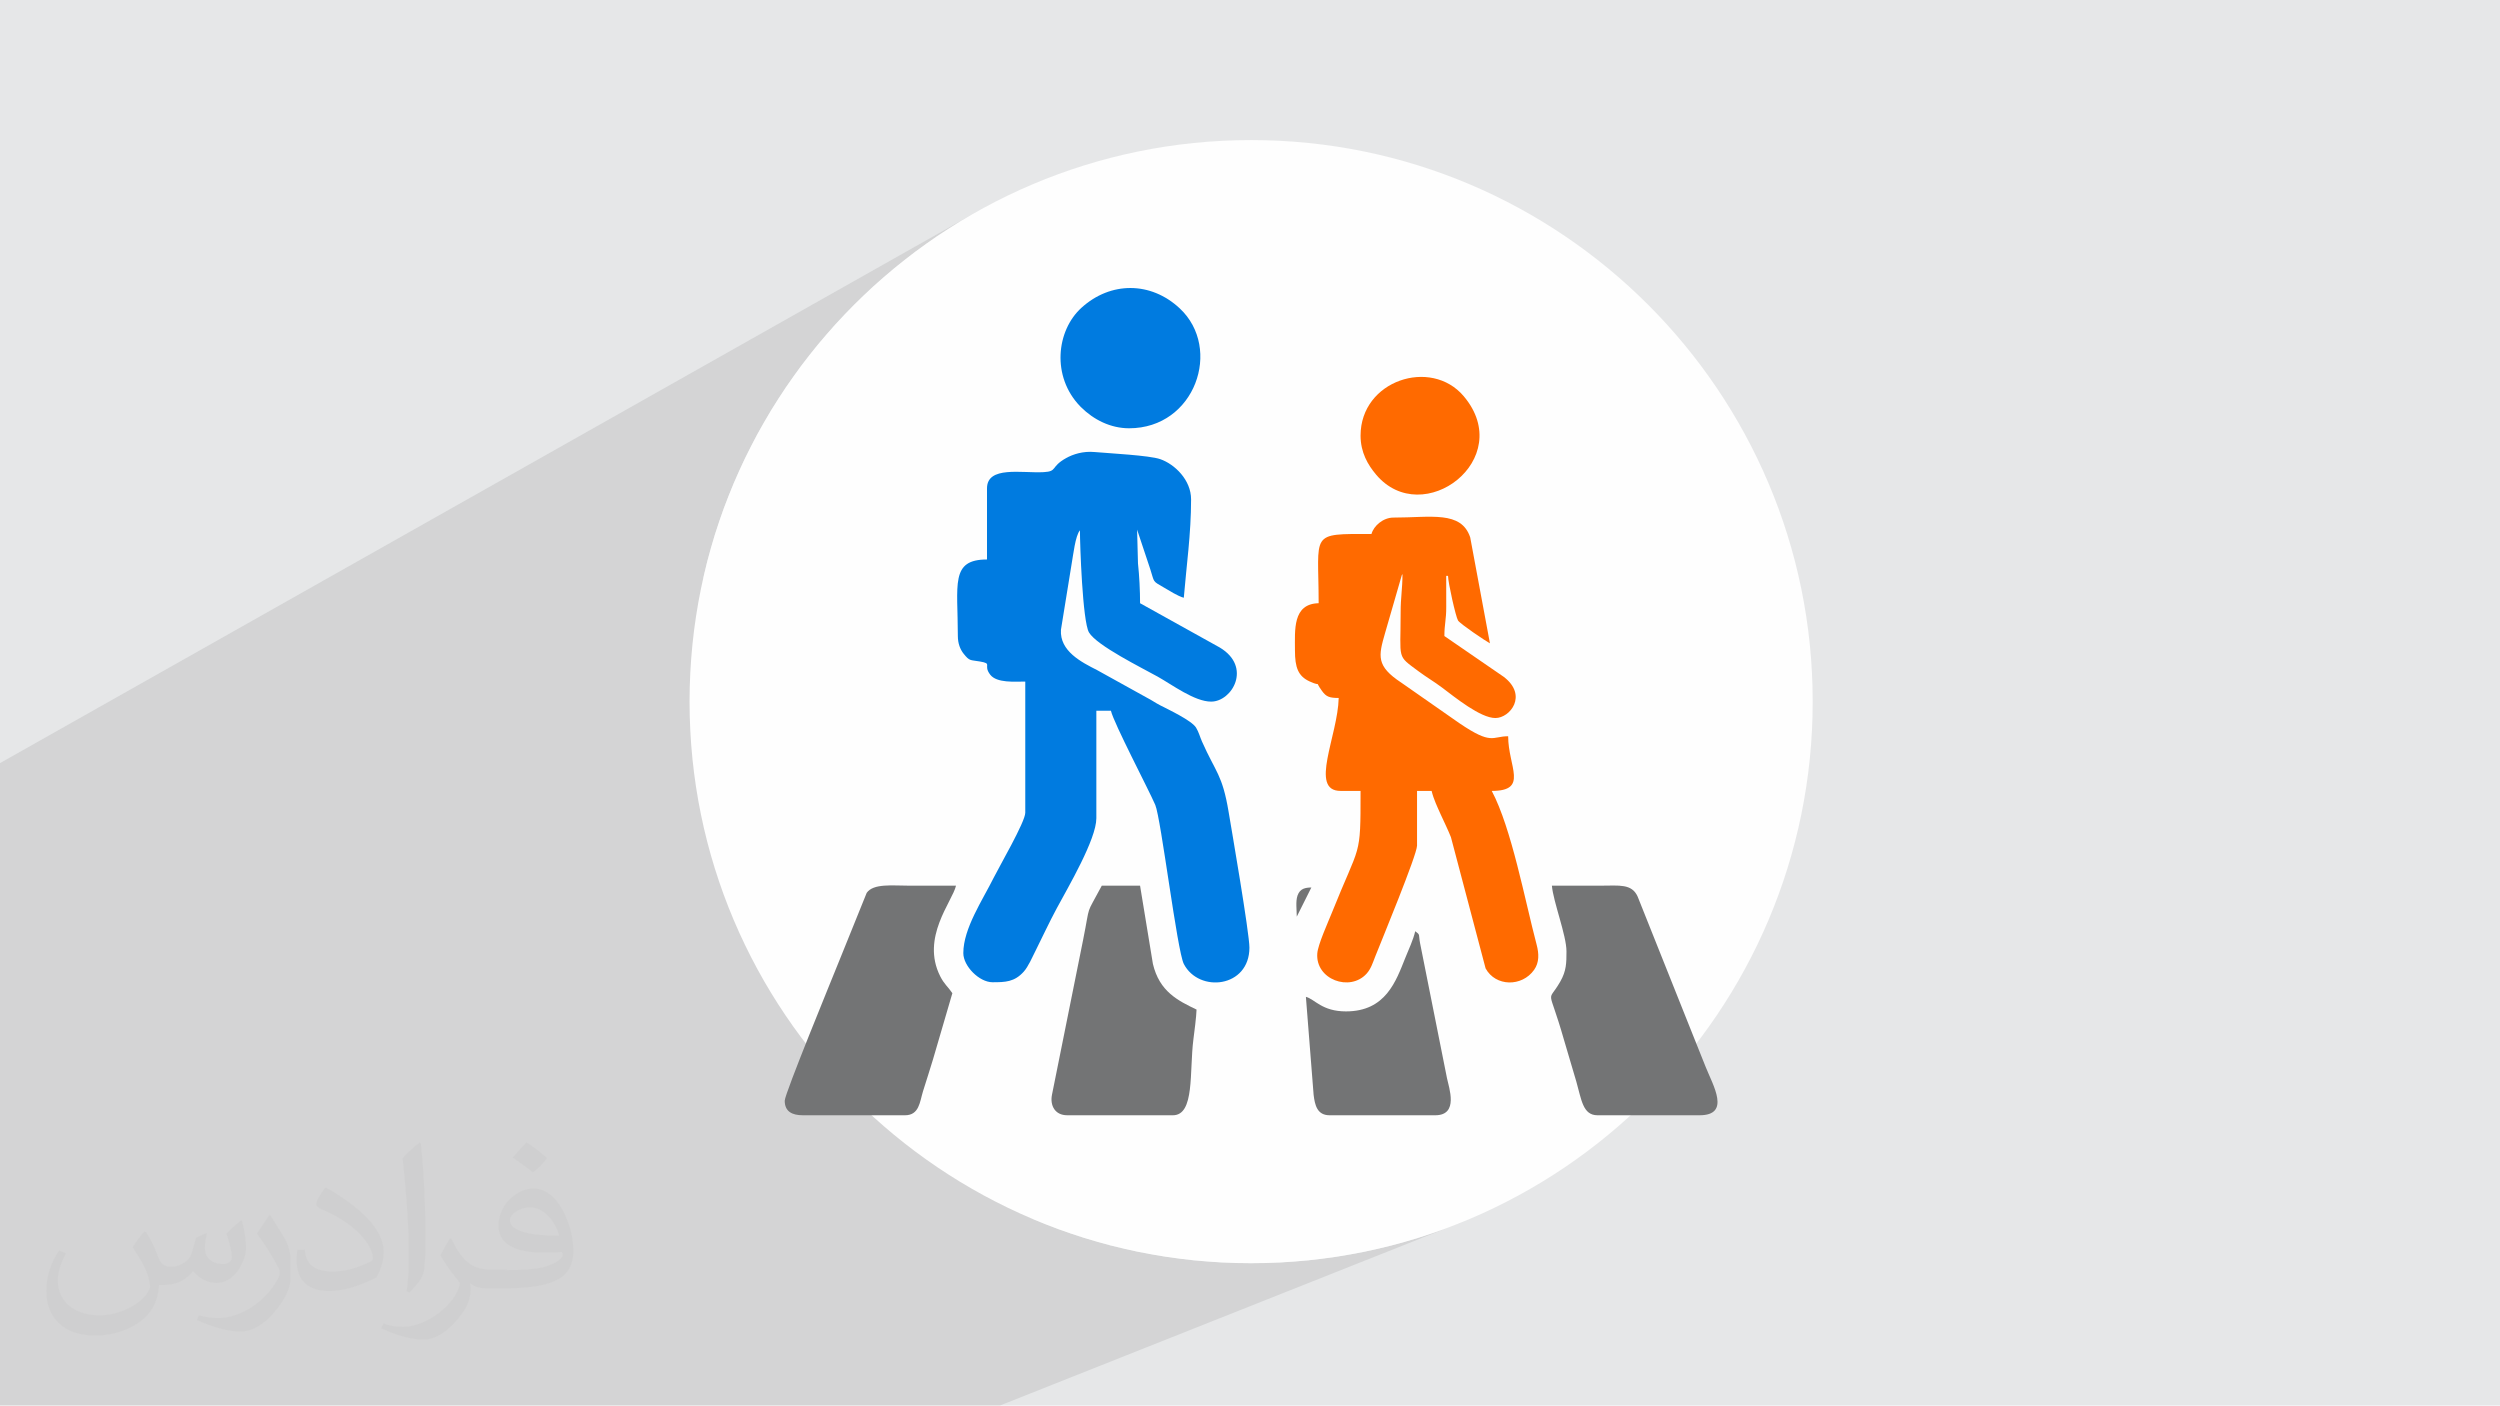 <?xml version="1.0" encoding="UTF-8"?>
<!DOCTYPE svg PUBLIC "-//W3C//DTD SVG 1.1//EN" "http://www.w3.org/Graphics/SVG/1.1/DTD/svg11.dtd">
<!-- Creator: CorelDRAW -->
<svg xmlns="http://www.w3.org/2000/svg" xml:space="preserve" width="3.705in" height="2.083in" version="1.1" style="shape-rendering:geometricPrecision; text-rendering:geometricPrecision; image-rendering:optimizeQuality; fill-rule:evenodd; clip-rule:evenodd"
viewBox="0 0 3702 2081.31"
 xmlns:xlink="http://www.w3.org/1999/xlink"
 xmlns:xodm="http://www.corel.com/coreldraw/odm/2003">
 <defs>
  <style type="text/css">
   <![CDATA[
    .fil4 {fill:#007BE0}
    .fil6 {fill:#737475}
    .fil0 {fill:#E6E7E8}
    .fil3 {fill:#FEFEFE}
    .fil5 {fill:#FF6A00}
    .fil2 {fill:#373435;fill-opacity:0.031}
    .fil1 {fill:#373435;fill-opacity:0.102}
   ]]>
  </style>
 </defs>
 <g id="Layer_x0020_1">
  <polygon class="fil0" points="-0,0 3702,0 3702,2081.31 -0,2081.31 "/>
  <polygon class="fil1" points="-0,1934.14 -0,1927.25 -0,1918.7 -0,1869.42 -0,1858.16 -0,1815.24 -0,1781.17 -0,1780.98 -0,1780.8 -0,1758.07 -0,1644.38 -0,1638.15 -0,1633.17 -0,1571.06 -0,1566.86 -0,1527.07 -0,1525.13 -0,1412.24 -0,1130 1456.54,307.91 1421.72,327.95 1387.97,349.59 1355.37,372.79 1323.94,397.5 1293.76,423.65 1264.87,451.2 1237.32,480.09 1211.17,510.27 1186.47,541.69 1163.27,574.3 1141.62,608.04 1121.58,642.87 1103.2,678.72 1086.53,715.54 1071.63,753.29 1058.54,791.91 1047.32,831.35 1041.55,856.32 1463.8,630.94 1476.17,624.39 1488.96,618.22 1502.15,612.43 1515.7,607 1529.6,601.91 1543.81,597.15 1558.29,592.69 1573.04,588.54 1588.01,584.66 1603.17,581.04 1618.5,577.68 1633.97,574.55 1649.55,571.63 1665.21,568.91 1680.93,566.38 1696.67,564.02 1712.4,561.82 1728.1,559.75 1743.75,557.8 1759.3,555.96 1774.73,554.21 1790.01,552.54 1805.12,550.92 1820.02,549.36 1834.69,547.81 1849.1,546.29 1863.21,544.75 1877.01,543.2 1890.46,541.62 2229.18,503.03 2239.9,646.67 2058.49,736.68 2061.31,736.99 2071.86,738.32 2082.29,739.79 2092.57,741.39 2102.7,743.13 2113.25,745.01 2123.6,747.05 2133.75,749.25 2143.69,751.59 2153.43,754.1 2162.98,756.77 2172.31,759.6 2181.44,762.6 2190.37,765.75 2199.1,769.09 2207.62,772.59 2215.93,776.26 2224.04,780.1 2231.95,784.13 2239.64,788.33 2247.13,792.71 2254.41,797.27 2261.49,802.02 2268.35,806.95 2275.01,812.08 2281.46,817.39 2287.7,822.89 2293.73,828.58 2299.55,834.48 2305.16,840.57 2310.56,846.86 2315.75,853.35 2320.73,860.05 2325.49,866.95 2330.04,874.06 2334.38,881.38 2338.51,888.91 2345.74,903.3 2352.55,918.66 2358.93,934.94 2364.86,952.06 2370.32,969.94 2375.29,988.52 2379.77,1007.73 2383.73,1027.48 2387.15,1047.73 2390.02,1068.37 2392.33,1089.35 2394.05,1110.6 2395.17,1132.04 2395.68,1153.61 2395.55,1175.22 2394.78,1196.81 2393.34,1218.31 2391.22,1239.64 2388.4,1260.73 2384.86,1281.51 2380.59,1301.91 2375.57,1321.86 2369.79,1341.28 2363.23,1360.11 2355.87,1378.26 2347.69,1395.68 2338.68,1412.28 2328.83,1428 2318.12,1442.76 2313.95,1447.7 2687.21,2081.31 2313.95,1447.7 2306.52,1456.49 2294.03,1469.13 2280.62,1480.59 2268.14,1489.59 2254.46,1498.09 2239.65,1506.1 2223.77,1513.63 1530.36,1805.57 1566.97,1820.03 1605.59,1833.12 1645.03,1844.33 1685.24,1853.63 1726.16,1860.95 1767.73,1866.25 1809.92,1869.47 1852.67,1870.55 1895.41,1869.47 1937.6,1866.25 1979.18,1860.95 2020.1,1853.63 2060.3,1844.33 2099.74,1833.11 2138.36,1820.03 2176.11,1805.12 1480.72,2081.31 1329.51,2081.31 875.43,2081.31 856.49,2081.31 599.47,2081.31 596.38,2081.31 286.16,2081.31 216.87,2081.31 207.24,2081.31 116.37,2081.31 107.87,2081.31 107.86,2081.31 64.83,2081.31 35.34,2081.31 -0,2081.31 -0,2061.07 -0,1994.83 -0,1938.94 "/>
  <path class="fil2" d="M216.49 1824.86c6.99,10.99 11.99,20.98 15.99,31.97 3,6.99 5,18.98 20.98,18.98 5,0 10.99,-1 16.98,-5 6.99,-3 11.99,-8.99 13.99,-16.98l5.99 -20.98 14.99 -6.99 1 1c-2,7.99 -3,15.99 -3,20.98 0,17.98 14.99,23.98 26.98,23.98 6.99,0 12.99,-4 12.99,-9.99 0,-7.99 -4,-22.98 -7.99,-34.97 6.99,-6.99 13.99,-13.99 21.98,-19.98l1 1c4,14.99 5.99,29.97 5.99,39.96 0,9.99 -4,19.98 -7.99,26.98 -6.99,13.99 -19.98,24.98 -35.97,24.98 -11.99,0 -24.98,-5.99 -33.97,-16.98l-1 0c-8.99,10.99 -21.98,19.98 -42.96,19.98l-6.99 0c-1,13.99 -4,23.98 -8.99,32.97 -12.99,24.98 -49.95,41.96 -84.94,41.96 -48.96,0 -72.95,-27.97 -72.95,-65.94 0,-22.98 7.99,-44.96 18.98,-59.95l9.99 4c-6.99,13.99 -11.99,26.98 -11.99,39.96 0,34.97 28.97,51.95 61.94,51.95 30.97,0 67.95,-18.98 74.94,-41.96 -3,-24.98 -11.99,-35.97 -25.98,-58.95 4,-6.99 9.99,-14.99 16.98,-22.98l1 0 0 0 0 0 0 0 2 1 0 0 0 0 0 0 0 0 0 0 0 0 0 0 0 0 0 0 0 0 0 0 0 0 0.02 -0.01 -0.01 0.01 0 0zm563.54 -132.89c9.99,5.99 19.98,13.99 29.97,22.98 -5.99,7.99 -11.99,14.99 -20.98,20.98 -9.99,-7.99 -19.98,-14.99 -29.97,-21.98 6.99,-7.99 13.99,-14.99 19.98,-21.98l0 0 0 0 0 0 1 0 0 0 0 0 0 0 0 0zm5 95.93c-16.98,0 -29.97,10.99 -29.97,18.98 0,16.98 32.97,22.98 72.95,22.98 -5,-19.98 -21.98,-41.96 -42.96,-41.96l0 0 -0.01 0zm-36.97 92.93c21.98,0 40.96,-1 54.95,-4 15.99,-4 29.97,-11.99 29.97,-17.98 0,-2 0,-3 -1,-5 -8.99,1 -18.98,1 -28.97,1 -28.97,0 -51.95,-6.99 -60.95,-22.98 -2,-5 -4,-9.99 -4,-15.99 0,-15.99 6.99,-31.97 18.98,-41.96 9.99,-8.99 20.98,-13.99 32.97,-13.99 19.98,0 36.97,15.99 47.96,41.96 5.99,13.99 10.99,29.97 10.99,50.95 0,13.99 -4,24.98 -11.99,33.97 -15.99,14.99 -44.96,20.98 -89.93,20.98l-19.98 0 0 0 -5 0c-10.99,0 -18.98,-2 -24.98,-6.99l-1 0c0,3 1,5 1,6.99 0,9.99 -3,22.98 -9.99,32.97 -19.98,29.97 -41.96,42.96 -59.95,42.96 -18.98,0 -41.96,-6.99 -62.94,-16.98l4 -6.99c6.99,3 15.99,5 28.97,5 33.97,0 77.94,-32.97 83.94,-63.94 -1,-3 -4,-5.99 -6.99,-9.99 -9.99,-11.99 -15.99,-21.98 -21.98,-31.97 5,-9.99 9.99,-17.98 13.99,-24.98l2 0c13.99,28.97 27.97,45.96 56.95,45.96l5 0 0 0 20.98 0 0 0 0 0 0 0 -3 1 0 0 0 0 0 0 0 0zm-145.88 30.97c2,-13.99 3,-28.97 3,-42.96l0 -20.98c0,-38.96 -5,-95.93 -8.99,-132.89 6.99,-7.99 16.98,-16.98 24.98,-22.98l2 1c5,46.96 6.99,100.92 6.99,150.88 0,12.99 -1,25.98 -2,34.97 -1,11.99 -7.99,20.98 -21.98,34.97l-3 -1 0 0 0 0 0 0 -1 -1 0 0 0 0 0 0 0 0zm-150.88 -61.96c1,17.98 9.99,32.97 40.96,32.97 19.98,0 35.97,-5 54.95,-13.99 3,-1 5,-3 5,-5 0,-11.99 -8.99,-26.98 -23.98,-40.96 -13.99,-12.99 -33.97,-24.98 -51.95,-31.97 -5.99,-3 -7.99,-5 -7.99,-7.99 0,-5 6.99,-15.99 12.99,-23.98l2 0c19.98,10.99 42.96,26.98 59.95,43.96 14.99,15.99 24.98,32.97 24.98,50.95 0,12.99 -4,25.98 -10.99,37.97 -21.98,10.99 -45.96,19.98 -69.95,19.98 -28.97,0 -47.96,-13.99 -47.96,-44.96 0,-3 0,-8.99 1,-15.99l9.99 0 0 0 0 0 0 0 1 -1 0 0 0 0 0 0 0 0 0 0 0.01 0zm-51.95 -51.95l17.98 28.97c6.99,10.99 12.99,21.98 12.99,40.96l0 23.98c0,18.98 -11.99,38.96 -31.97,59.95 -14.99,13.99 -28.97,19.98 -41.96,19.98 -18.98,0 -39.96,-5.99 -64.94,-16.98l3 -6.99c7.99,2 16.98,4 27.97,4 35.97,0 71.95,-25.98 88.93,-57.95 2,-4 3,-6.99 3,-8.99 0,-4 -2,-7.99 -4,-10.99 -8.99,-16.98 -18.98,-32.97 -29.97,-46.96 5.99,-8.99 11.99,-17.98 17.98,-26.98l1 0 0 -2 0 0 0 0 0 0 0 0 0 0 -0.01 0z"/>
  <path class="fil3" d="M1852.67 207.43c458.7,0 831.56,372.85 831.56,831.56 0,458.7 -372.85,831.56 -831.56,831.56 -458.7,0 -831.56,-372.85 -831.56,-831.56 0,-458.7 372.85,-831.56 831.56,-831.56z"/>
  <g id="_2068659480032">
   <path class="fil4" d="M1461.55 723.24l0 105.24c-54.65,0 -43.17,36.78 -43.17,113.33 0,10.99 3.49,19.94 8.69,26.39 8.89,11.04 9.37,8.83 23.78,11.3 19.86,3.4 4.18,4.89 15.49,19.59 9.73,12.65 36.56,10.18 51.88,10.18l0 194.28c0,13.37 -38.9,80.31 -46.78,96.23 -16.07,32.46 -44.96,75.01 -44.96,111.55 0,19.43 23.75,43.17 43.17,43.17 18.88,0 32.57,-0.31 46.35,-15.72 6.64,-7.42 12.49,-20.99 17.52,-31.05 10.86,-21.76 20,-41.68 31.47,-62.97 17.06,-31.68 58.48,-102.05 58.48,-133.11l0 -159.2 21.59 0c4.39,18.82 55.44,115.82 65.65,139.43 8.46,19.56 32.41,216.53 42.32,235.61 22.44,43.21 97.11,35.22 97.11,-24.25 0,-21.82 -26.68,-176.34 -30.84,-201.23 -9.22,-55.14 -18.99,-58.03 -39.29,-103.73 -2.92,-6.58 -4.94,-14.41 -8.88,-20.8 -6.58,-10.66 -41.25,-26.93 -53.23,-33.12 -7.3,-3.77 -11.56,-7.06 -18.86,-10.82l-74.67 -41.37c-22.92,-11.62 -55.4,-27.98 -53.31,-59.67l16.18 -99.76c1.97,-10.56 5.1,-39.57 11.93,-47.43 0,20.52 3.82,134.92 13.41,151.2 11.47,19.49 78.85,52.68 101.79,65.5 21.23,11.87 54.5,36.95 79.09,36.95 31.14,0 60.94,-51.37 12.71,-80.17l-117.94 -65.55c0,-18.11 -1.09,-40.59 -3.1,-58.97l-1.31 -49.97 19.55 58.7c6.39,19.89 2.81,16.95 19.34,26.54 7.92,4.59 22.22,13.72 30.27,15.6 3.96,-47.63 10.79,-94.74 10.79,-145.71 0,-28.56 -24.04,-52.01 -45.71,-59.53 -16.15,-5.61 -75.4,-8.58 -97.51,-10.55 -16.61,-1.48 -31.42,3.15 -41.93,9.05 -23.57,13.25 -12.28,19.62 -33.21,20.76 -32.4,1.75 -83.86,-9.74 -83.86,24.08z"/>
   <path class="fil5" d="M2030.91 790.7c-92.79,0 -78.25,-3.23 -78.25,102.54 -38.86,0.87 -35.08,39.9 -35.08,70.16 0,24.87 4.63,37.86 21.77,45.69 20.12,9.19 5.51,-3.56 18.29,14.09 6.1,8.42 10.66,10.38 24.7,10.38 -1.25,56.04 -44.13,137.62 2.7,137.62l29.68 0c0,101.77 -0.28,74.8 -42.79,181.18 -5.49,13.74 -20.32,46.31 -21.29,59.52 -2.84,38.63 48.35,57.17 72.98,29.95 6.53,-7.21 9.11,-16.01 12.69,-25.09 9.3,-23.55 62.05,-150.92 62.05,-164.6l0 -80.95 21.59 0c2.74,11.75 8.8,24.5 13.54,35.04 4.74,10.54 10.36,21.67 15.07,33.5l51.31 194.24c14.79,27.22 53.83,27.61 71.8,2.27 7.81,-11.01 7.32,-23.98 3.81,-37.27 -17.38,-65.75 -37.13,-172.31 -66.48,-227.78 55.04,0 24.29,-35.79 24.29,-80.95 -24.13,0 -23.68,13.66 -72.35,-19.4l-85.8 -59.91c-37.69,-24.78 -33.91,-39.49 -24.18,-73.33l24.81 -85.82c0.19,-0.37 0.63,-1.15 1.01,-1.69 0,22.33 -2.7,33.82 -2.7,56.67 0,71.53 -6.23,62.86 26.22,87.11 12.17,9.09 23,15.21 35.08,24.29 19.34,14.52 56.78,45.11 79.02,45.11 21.58,0 48.48,-33.34 12.4,-60.97l-87.96 -60.46c0,-17.49 2.84,-24.24 2.74,-43.14 -0.09,-15.3 -0.04,-30.61 -0.04,-45.91l2.69 0c0,9.41 11.48,60.98 14.85,66.1 3.41,5.18 40.45,30.16 47.21,33.74l-29.22 -156.96c-13.39,-39.78 -58,-29.22 -113.8,-29.22 -15.01,0 -29.15,12.21 -32.38,24.29z"/>
   <path class="fil6" d="M2319.63 1408.63c0,17.46 -0.11,28.98 -9.14,44.83 -19.67,34.53 -18.25,3.36 5.3,85.83 6.45,22.6 12.02,39.89 18.47,62.48 7.56,26.46 9.56,49.71 31.24,49.71l151.11 0c46.76,0 20.09,-44.2 9.25,-71.31 -7.14,-17.85 -13.27,-33.2 -20.04,-50.11l-80.83 -202.5c-8.7,-19.24 -27.25,-16.1 -54.09,-16.07 -24.28,0.03 -48.57,0 -72.86,0 1.97,23.65 21.59,73.59 21.59,97.14z"/>
   <path class="fil6" d="M1162.02 1629.9c0,16.08 10.89,21.59 26.98,21.59l151.11 0c21.13,0 21.86,-19.83 26.65,-35.41 4.94,-16.07 9.98,-30.89 14.8,-47.26l28.71 -98.12c-6.09,-9.1 -12.1,-13.24 -18.06,-25.12 -28.79,-57.37 17.89,-110.21 23.46,-134.09 -23.39,0 -46.77,0 -70.16,0 -23.98,-0 -52.32,-3.55 -62.14,10.71l-41.17 101.85c-9.67,24.17 -80.18,195.57 -80.18,205.85z"/>
   <path class="fil6" d="M1580.27 1651.49l156.51 0c32.72,0 24.25,-64.55 30.44,-112.58 1.17,-9.09 4.42,-33.95 4.64,-43.93 -27.47,-13.18 -54.94,-26.6 -64.62,-67.6l-19.03 -115.89 -56.67 0c-24.92,47.1 -16.21,23.05 -27.66,80.27l-46.12 229.42c-3.12,15.7 4.31,30.3 22.51,30.3z"/>
   <path class="fil6" d="M1993.13 1497.68c-35.61,0 -46.01,-18.02 -59.36,-21.59l11.43 145.07c1.84,15.14 5.15,30.32 23.64,30.32l156.5 0c35.31,0 20.13,-41.03 17.32,-55.09l-39.92 -200.24c-2.4,-13.02 0.84,-11.41 -7.08,-17.21 -3.14,13.47 -9.3,25.96 -14.64,39.32 -13.89,34.72 -29.02,79.4 -87.89,79.4z"/>
   <path class="fil4" d="M1672.02 634.19c97.73,0 138.45,-118.17 74.97,-177.51 -42.98,-40.18 -102.54,-40 -145.52,-0.98 -37.39,33.95 -44.47,101.97 -2.06,145.86 0.39,0.4 0.94,0.97 1.34,1.36 18.74,18.64 43.76,31.27 71.27,31.27z"/>
   <path class="fil5" d="M2014.72 644.99c0,24.99 10.86,43.42 23.07,57.89 69.09,81.92 208.34,-23 129.69,-116.19 -48.42,-57.38 -152.75,-23.42 -152.75,58.31z"/>
   <path class="fil6" d="M1920.27 1357.36l21.59 -43.17c-8.56,0.19 -16.76,1.25 -20.47,11.91 -3.08,8.89 -1.12,21.57 -1.12,31.26z"/>
  </g>
 </g>
</svg>
